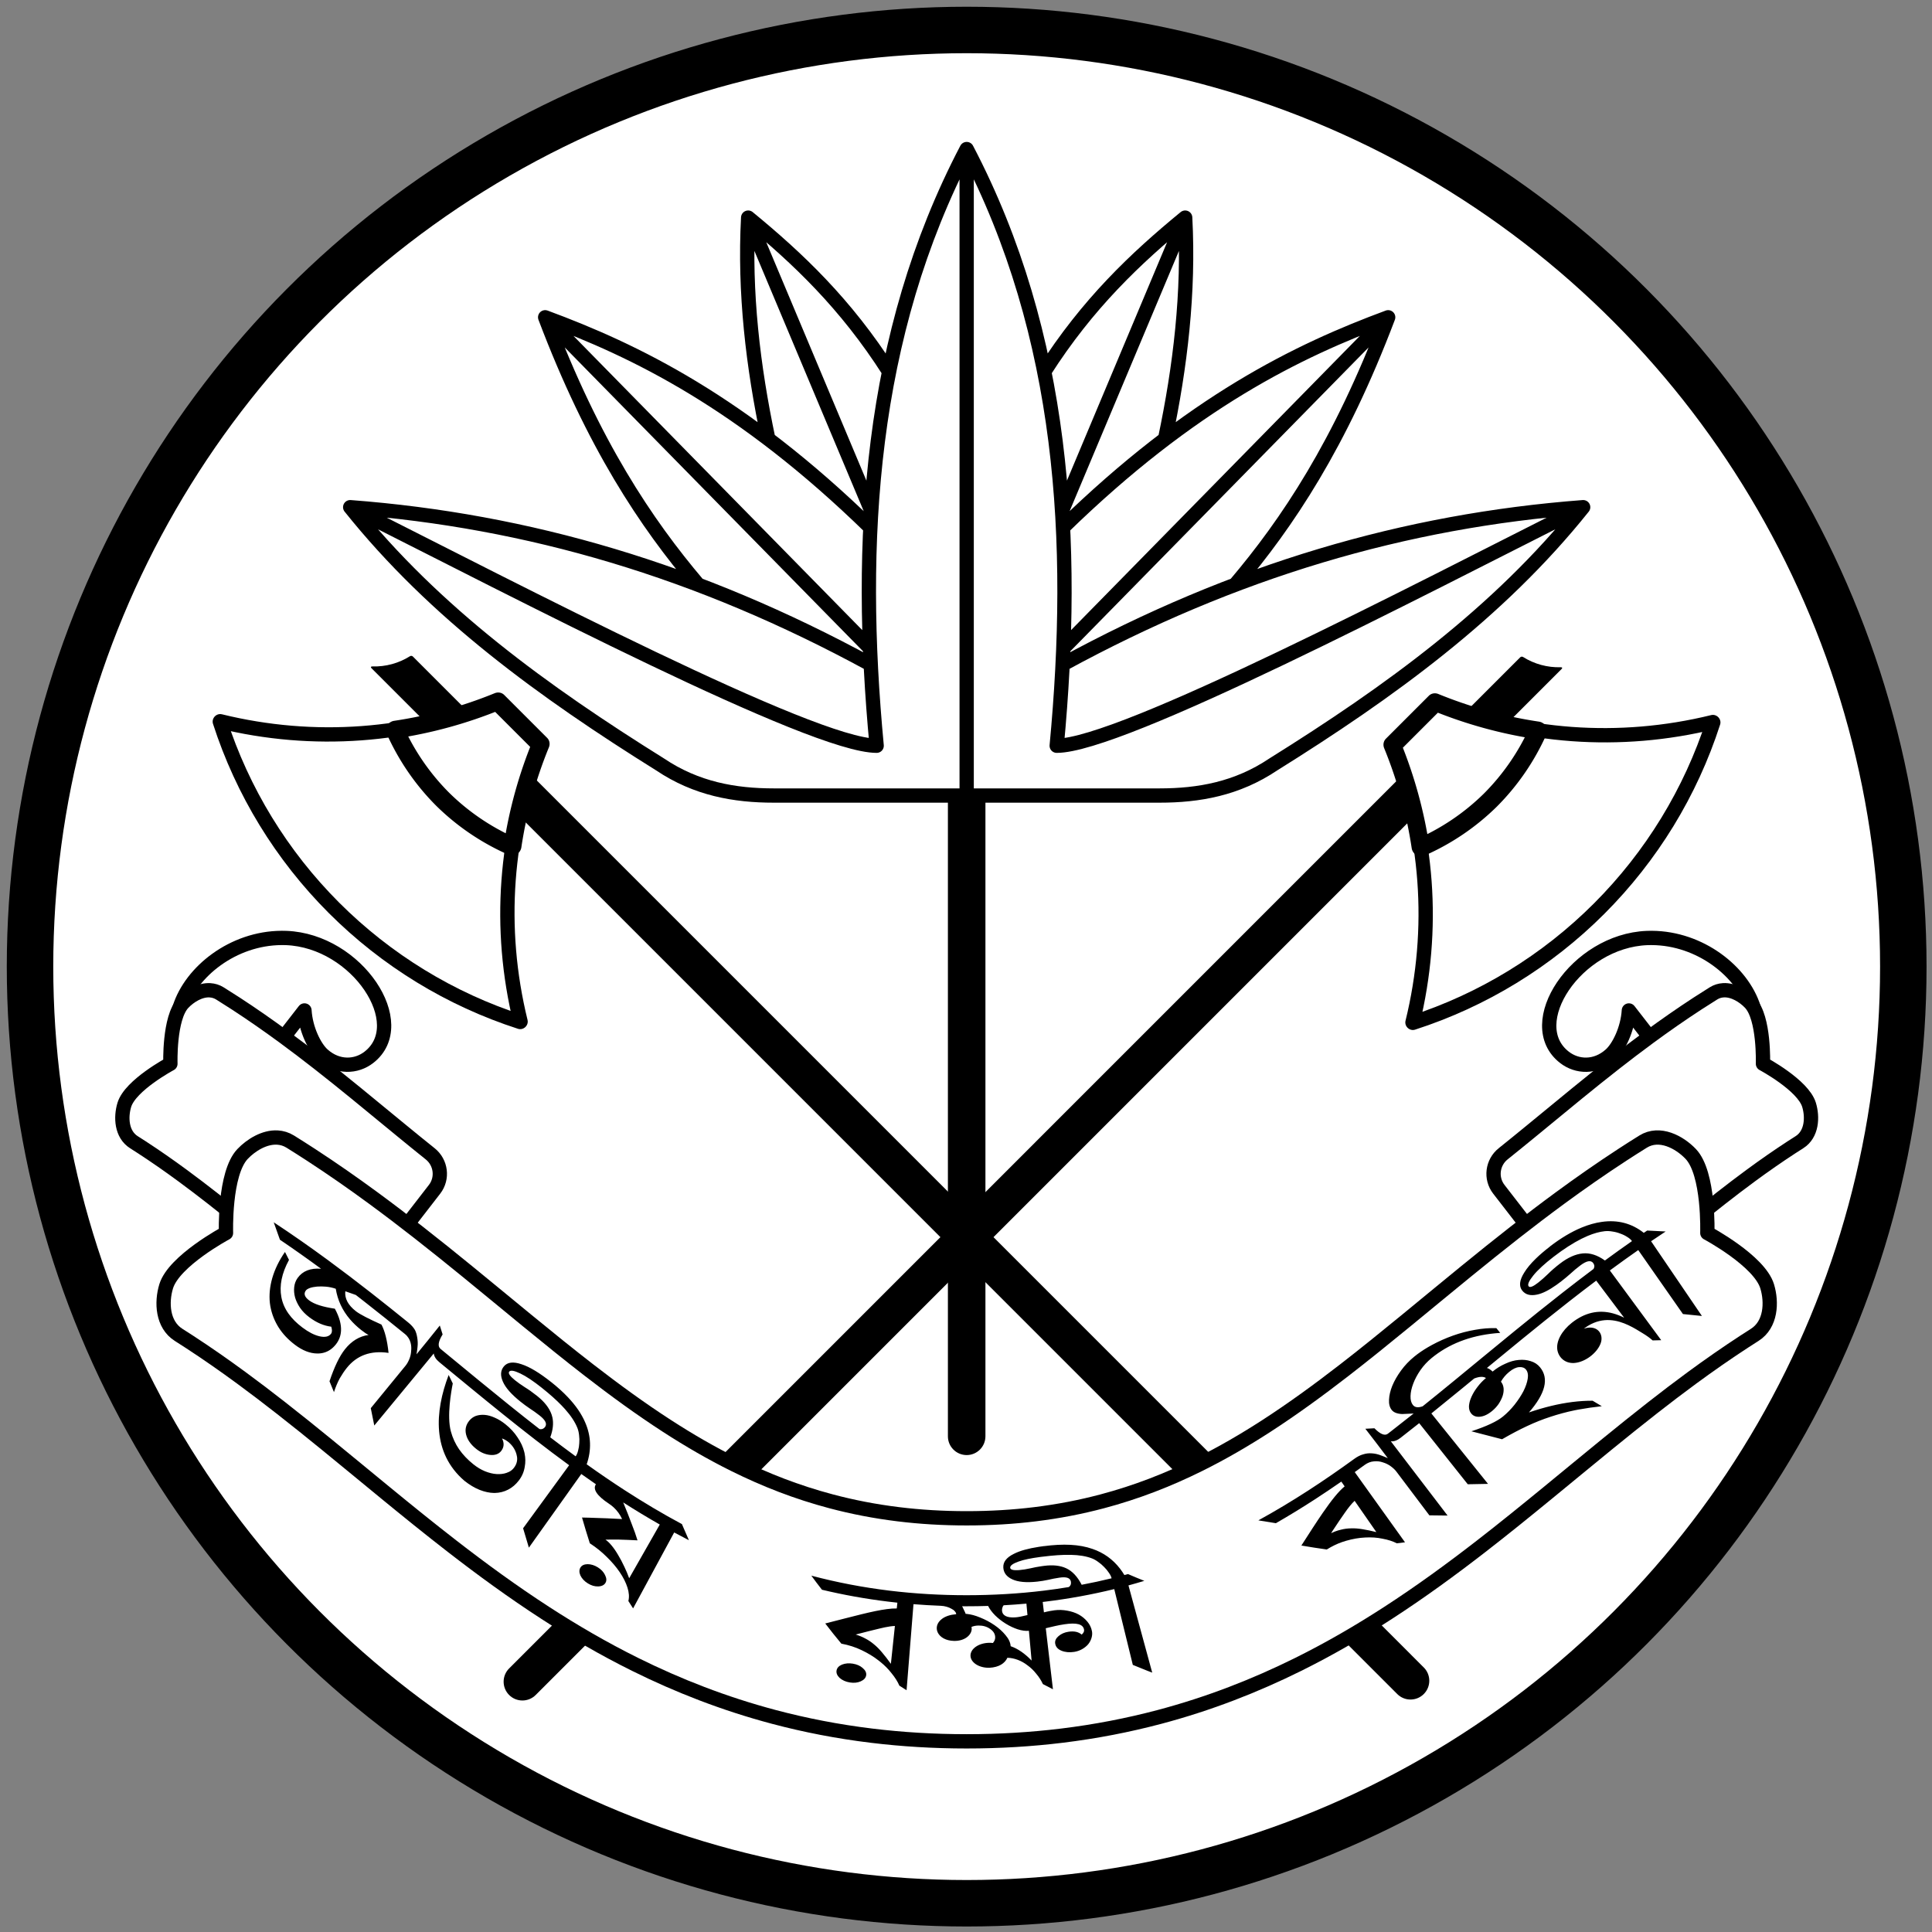 <?xml version="1.0" encoding="UTF-8" standalone="no"?> <svg xmlns="http://www.w3.org/2000/svg" xmlns:svg="http://www.w3.org/2000/svg" xmlns:rdf="http://www.w3.org/1999/02/22-rdf-syntax-ns#" xmlns:cc="http://creativecommons.org/ns#" xmlns:dc="http://purl.org/dc/elements/1.1/" width="300" height="300" viewBox="0 0 79.375 79.375" version="1.1" id="svg1" xml:space="preserve"><rect x="0" y="0" width="79.375" height="79.375" fill="#808080" stroke="none"/><title id="title88">Jatiya Rakkhi Bahini (National Defense Force) - জাতীয় রক্ষীবাহিনী</title><defs id="defs1"></defs><g id="layer1" transform="translate(-49.522,-101.154)"><g id="g88" transform="matrix(0.555,0,0,0.555,4.251,61.739)"><circle style="font-variation-settings:normal;fill:#ffffff;fill-opacity:1;fill-rule:evenodd;stroke:#000000;stroke-width:3.44;stroke-linecap:butt;stroke-linejoin:miter;stroke-miterlimit:4;stroke-dasharray:none;stroke-dashoffset:0;stroke-opacity:1;stop-color:#000000" id="path17" cx="153.128" cy="142.573" r="69.336"></circle><g id="g87" transform="translate(0,-0.529)"><g id="g35" transform="translate(-0.308,-2.274)"><path id="path13" style="font-variation-settings:normal;fill:none;fill-opacity:1;stroke:#000000;stroke-width:1.058;stroke-linecap:butt;stroke-linejoin:round;stroke-miterlimit:4;stroke-dasharray:none;stroke-dashoffset:0;stroke-opacity:1;stop-color:#000000" d="m 153.436,84.855 v 47.856 m 16.175,-42.78 -9.115,21.697 m 24.142,-14.32 -24.009,24.457 m 7.487,-15.42 c 1.142,-5.412 1.788,-10.87 1.495,-16.415 -3.655,3.001 -7.228,6.374 -10.432,11.403 m 14.149,15.747 c 3.84,-4.528 7.749,-10.367 11.311,-19.772 -6.64,2.457 -14.553,6.273 -24.093,15.578 m 0.022,10.105 c 12.703,-6.923 25.325,-10.624 38.504,-11.625 l -4.712,2.387 M 153.436,84.855 c -7.23,13.818 -8.087,29.109 -6.663,44.17 -4.736,0 -26.478,-11.362 -38.971,-17.659 6.266,7.842 14.395,13.71 22.936,19.041 2.693,1.812 5.534,2.304 8.423,2.304 h 14.276 14.276 c 2.889,0 5.729,-0.492 8.423,-2.304 8.542,-5.331 16.67,-11.198 22.936,-19.041 -12.493,6.297 -34.235,17.659 -38.971,17.659 1.423,-15.061 0.567,-30.353 -6.663,-44.17 z m -16.175,5.076 9.115,21.697 M 122.234,97.308 146.243,121.765 m -7.487,-15.42 c -1.142,-5.412 -1.788,-10.87 -1.495,-16.415 3.655,3.001 7.228,6.374 10.432,11.403 m -14.149,15.747 c -3.84,-4.528 -7.749,-10.367 -11.311,-19.772 6.64,2.457 14.553,6.273 24.093,15.578 m -0.022,10.105 c -12.703,-6.923 -25.325,-10.624 -38.504,-11.625 l 4.712,2.387"></path><path id="path14" style="color:#000000;fill:#000000;fill-opacity:1;stroke-linecap:round;-inkscape-stroke:none" d="m 152.047,132.711 v 47.434 c 2.8e-4,0.767 0.622,1.388 1.389,1.389 0.767,-2.9e-4 1.388,-0.622 1.389,-1.389 v -47.434 z"></path></g><g id="g34" transform="translate(-0.308,-2.353)"><g id="g30" transform="rotate(45,484.361,251.88)" style="display:inline"><path id="path27" style="color:#000000;fill:#000000;stroke:none;stroke-width:1;stroke-linecap:round;stroke-linejoin:round;stroke-dasharray:none;stroke-opacity:1" d="m 190.533,363.858 c -0.674,0.717 -1.548,1.217 -2.509,1.436 -0.073,0.017 -0.132,0.089 -0.132,0.163 l 0.002,105.855 c 1e-5,0.767 0.622,1.388 1.389,1.389 0.768,5.8e-4 1.391,-0.621 1.391,-1.389 l -0.004,-107.401 c 0,-0.112 -0.059,-0.134 -0.136,-0.052 z"></path><g id="g29" transform="matrix(1.057,3.459968e-5,-3.271268e-5,0.999,310.135,78.648)" style="fill:#ffffff;fill-opacity:1"><path id="path28" style="font-variation-settings:normal;opacity:1;fill:#ffffff;fill-opacity:1;fill-rule:evenodd;stroke:#000000;stroke-width:1.03;stroke-linecap:butt;stroke-linejoin:round;stroke-miterlimit:4;stroke-dasharray:none;stroke-dashoffset:0;stroke-opacity:1;stop-color:#000000;stop-opacity:1" d="m -102.875,280.377 c -3.513,6.139 -8.7,10.831 -14.743,13.513 v 4.498 c 6.043,2.682 11.23,7.375 14.743,13.513 2.356,-4.862 3.588,-10.271 3.588,-15.762 0,-5.491 -1.233,-10.9 -3.588,-15.762 z"></path><path id="path29" style="font-variation-settings:normal;opacity:1;fill:#ffffff;fill-opacity:1;fill-rule:evenodd;stroke:#000000;stroke-width:1.287;stroke-linecap:butt;stroke-linejoin:round;stroke-miterlimit:4;stroke-dasharray:none;stroke-dashoffset:0;stroke-opacity:1;stop-color:#000000;stop-opacity:1" d="m -111.127,289.994 c -2.009,1.576 -4.189,2.887 -6.492,3.91 v 4.5 c 2.289,1.016 4.457,2.318 6.455,3.881 a 18.152,18.152 0 0 0 1.115,-6.131 18.152,18.152 0 0 0 -1.078,-6.16 z"></path></g></g><g id="g33" transform="matrix(-0.707,0.707,0.707,0.707,-13.101,-268.721)" style="display:inline"><path id="path30" style="color:#000000;fill:#000000;stroke:none;stroke-width:1;stroke-linecap:round;stroke-linejoin:round;stroke-dasharray:none;stroke-opacity:1" d="m 190.533,363.858 c -0.674,0.717 -1.548,1.217 -2.509,1.436 -0.073,0.017 -0.132,0.089 -0.132,0.163 l 0.002,105.855 c 1e-5,0.767 0.622,1.388 1.389,1.389 0.768,5.8e-4 1.391,-0.621 1.391,-1.389 l -0.004,-107.401 c 0,-0.112 -0.059,-0.134 -0.136,-0.052 z"></path><g id="g32" transform="matrix(1.057,3.459968e-5,-3.271268e-5,0.999,310.135,78.648)" style="fill:#ffffff;fill-opacity:1"><path id="path31" style="font-variation-settings:normal;opacity:1;fill:#ffffff;fill-opacity:1;fill-rule:evenodd;stroke:#000000;stroke-width:1.03;stroke-linecap:butt;stroke-linejoin:round;stroke-miterlimit:4;stroke-dasharray:none;stroke-dashoffset:0;stroke-opacity:1;stop-color:#000000;stop-opacity:1" d="m -102.875,280.377 c -3.513,6.139 -8.7,10.831 -14.743,13.513 v 4.498 c 6.043,2.682 11.23,7.375 14.743,13.513 2.356,-4.862 3.588,-10.271 3.588,-15.762 0,-5.491 -1.233,-10.9 -3.588,-15.762 z"></path><path id="path32" style="font-variation-settings:normal;opacity:1;fill:#ffffff;fill-opacity:1;fill-rule:evenodd;stroke:#000000;stroke-width:1.287;stroke-linecap:butt;stroke-linejoin:round;stroke-miterlimit:4;stroke-dasharray:none;stroke-dashoffset:0;stroke-opacity:1;stop-color:#000000;stop-opacity:1" d="m -111.127,289.994 c -2.009,1.576 -4.189,2.887 -6.492,3.91 v 4.5 c 2.289,1.016 4.457,2.318 6.455,3.881 a 18.152,18.152 0 0 0 1.115,-6.131 18.152,18.152 0 0 0 -1.078,-6.16 z"></path></g></g></g><g id="g86" transform="translate(-2.6335655e-5)"><path id="path10" style="font-variation-settings:normal;fill:#ffffff;fill-opacity:1;stroke:#000000;stroke-width:1.058;stroke-linecap:butt;stroke-linejoin:round;stroke-miterlimit:4;stroke-dasharray:none;stroke-dashoffset:0;stroke-opacity:1;stop-color:#000000" d="m 102.411,140.978 c -3.588,0.02 -6.696,2.491 -7.541,5.161 l 6.364,4.196 1.352,-2.03 1.522,-1.959 c 0.085,1.387 0.75,2.739 1.363,3.285 1.107,0.985 2.475,0.905 3.402,0.188 3.194,-2.472 -0.858,-8.632 -6.114,-8.836 -0.117,-0.005 -0.233,-0.006 -0.348,-0.006 z m 101.434,0 c -0.116,-6.5e-4 -0.232,0.001 -0.348,0.006 -5.256,0.204 -9.308,6.363 -6.114,8.836 0.927,0.717 2.295,0.797 3.402,-0.188 0.613,-0.546 1.278,-1.897 1.363,-3.285 l 1.522,1.959 1.352,2.03 6.364,-4.196 c -0.844,-2.671 -3.953,-5.141 -7.541,-5.161 z"></path><path id="path9" style="color:#000000;fill:#ffffff;fill-opacity:1;stroke:#000000;stroke-width:1.058;stroke-linejoin:round;stroke-dasharray:none;stroke-opacity:1" d="m 97.116,144.853 c -0.744,-0.043 -1.502,0.428 -1.986,0.935 -1.06,1.11 -0.946,4.506 -0.946,4.506 0,0 -2.967,1.583 -3.411,3.04 -0.277,0.911 -0.222,2.178 0.712,2.768 0.2,0.126 0.399,0.254 0.597,0.383 1.009,0.657 1.999,1.348 2.982,2.07 0.752,0.552 1.5,1.123 2.246,1.706 0.866,0.677 1.73,1.372 2.599,2.08 1.117,0.91 2.242,1.842 3.387,2.781 1.235,1.012 2.494,2.033 3.798,3.043 l 6.644,-8.58 c 0.63,-0.813 0.48,-1.983 -0.323,-2.625 -0.679,-0.543 -1.364,-1.1 -2.058,-1.67 -1.11,-0.91 -2.245,-1.85 -3.414,-2.803 -0.91,-0.742 -1.841,-1.491 -2.802,-2.242 -0.828,-0.647 -1.678,-1.295 -2.552,-1.937 -1.143,-0.839 -2.33,-1.669 -3.569,-2.476 -0.386,-0.251 -0.777,-0.5 -1.173,-0.746 -0.235,-0.146 -0.481,-0.217 -0.729,-0.231 z m 112.024,0 c -0.248,0.014 -0.495,0.085 -0.729,0.231 -0.396,0.246 -0.787,0.495 -1.173,0.746 -1.239,0.807 -2.426,1.637 -3.569,2.476 -0.875,0.642 -1.724,1.29 -2.552,1.937 -0.961,0.751 -1.892,1.5 -2.802,2.242 -1.17,0.954 -2.304,1.894 -3.414,2.803 -0.694,0.569 -1.379,1.127 -2.058,1.67 -0.803,0.642 -0.952,1.812 -0.322,2.625 l 6.643,8.58 c 1.304,-1.009 2.563,-2.03 3.798,-3.043 1.146,-0.939 2.271,-1.871 3.387,-2.781 0.869,-0.708 1.733,-1.403 2.599,-2.08 0.746,-0.583 1.494,-1.154 2.246,-1.706 0.983,-0.722 1.974,-1.413 2.982,-2.07 0.198,-0.129 0.398,-0.257 0.597,-0.383 0.934,-0.59 0.989,-1.857 0.712,-2.768 -0.444,-1.457 -3.411,-3.04 -3.411,-3.04 0,0 0.114,-3.396 -0.946,-4.506 -0.484,-0.507 -1.242,-0.977 -1.986,-0.935 z"></path><g id="g85" transform="translate(4.4023956e-5)"><path id="path6" style="color:#000000;fill:#ffffff;fill-opacity:1;stroke:#000000;stroke-width:1.058;stroke-linejoin:round;stroke-dasharray:none;stroke-opacity:1" d="m 102.108,155.755 c -0.967,-0.055 -1.951,0.555 -2.58,1.214 -1.376,1.442 -1.229,5.852 -1.229,5.852 0,0 -3.853,2.056 -4.429,3.948 -0.36,1.183 -0.289,2.827 0.923,3.594 0.26,0.164 0.518,0.33 0.776,0.498 1.31,0.853 2.596,1.75 3.873,2.688 0.977,0.717 1.947,1.457 2.916,2.215 1.124,0.879 2.247,1.781 3.375,2.701 1.45,1.182 2.91,2.392 4.398,3.611 1.603,1.314 3.239,2.64 4.932,3.951 2.181,1.689 4.458,3.354 6.885,4.926 2.098,1.359 4.308,2.648 6.66,3.813 3.154,1.563 6.564,2.9 10.254,3.879 2.299,0.61 4.706,1.08 7.219,1.386 2.262,0.276 4.611,0.42 7.047,0.42 2.436,0 4.784,-0.144 7.047,-0.42 2.513,-0.307 4.92,-0.777 7.219,-1.386 3.69,-0.978 7.1,-2.316 10.254,-3.879 2.352,-1.165 4.562,-2.454 6.66,-3.813 2.427,-1.572 4.704,-3.237 6.885,-4.926 1.693,-1.311 3.328,-2.637 4.931,-3.951 1.488,-1.22 2.949,-2.429 4.399,-3.611 1.128,-0.92 2.251,-1.822 3.375,-2.701 0.969,-0.757 1.939,-1.498 2.916,-2.215 1.277,-0.937 2.564,-1.835 3.873,-2.688 0.258,-0.168 0.516,-0.334 0.775,-0.498 1.212,-0.766 1.284,-2.41 0.924,-3.594 -0.576,-1.892 -4.43,-3.948 -4.43,-3.948 0,0 0.147,-4.41 -1.229,-5.852 -0.838,-0.878 -2.308,-1.671 -3.526,-0.914 -0.514,0.32 -1.022,0.643 -1.522,0.969 -1.609,1.048 -3.15,2.125 -4.634,3.215 -1.136,0.834 -2.239,1.675 -3.315,2.516 -1.247,0.975 -2.457,1.948 -3.639,2.912 -1.519,1.238 -2.992,2.459 -4.433,3.641 -1.553,1.273 -3.071,2.502 -4.572,3.664 -1.934,1.497 -3.838,2.881 -5.752,4.121 -1.655,1.072 -3.316,2.035 -5.015,2.877 -2.279,1.129 -4.625,2.043 -7.157,2.715 -1.577,0.418 -3.228,0.742 -4.988,0.957 -1.585,0.194 -3.258,0.299 -5.045,0.299 -1.786,0 -3.46,-0.105 -5.045,-0.299 -1.76,-0.215 -3.411,-0.539 -4.988,-0.957 -2.531,-0.671 -4.877,-1.585 -7.156,-2.715 -1.699,-0.842 -3.361,-1.806 -5.016,-2.877 -1.914,-1.24 -3.818,-2.624 -5.752,-4.121 -1.501,-1.162 -3.019,-2.391 -4.572,-3.664 -1.441,-1.182 -2.915,-2.402 -4.434,-3.641 -1.182,-0.964 -2.391,-1.937 -3.639,-2.912 -1.075,-0.84 -2.179,-1.682 -3.315,-2.516 -1.485,-1.09 -3.025,-2.167 -4.635,-3.215 -0.501,-0.326 -1.008,-0.649 -1.522,-0.969 -0.305,-0.189 -0.625,-0.282 -0.947,-0.3 z"></path><path id="path64" style="font-variation-settings:normal;display:inline;opacity:1;fill:#000000;fill-opacity:1;stroke:none;stroke-width:1.032;stroke-linecap:butt;stroke-linejoin:miter;stroke-miterlimit:4;stroke-dasharray:none;stroke-dashoffset:0;stroke-opacity:1;stop-color:#000000;stop-opacity:1" d="m 122.361,173.849 c -0.847,-0.671 -1.571,-1.112 -2.182,-1.311 -0.613,-0.211 -1.052,-0.159 -1.315,0.164 -0.245,0.3 -0.268,0.675 -0.067,1.125 0.192,0.443 0.627,0.939 1.302,1.479 0.23,0.184 0.459,0.353 0.687,0.506 0.232,0.148 0.475,0.322 0.73,0.521 0.409,0.321 0.552,0.589 0.425,0.808 v 0 c -0.009,0.015 -0.019,0.03 -0.03,0.045 -0.013,0.017 -0.026,0.032 -0.04,0.046 -0.099,0.1 -0.22,0.135 -0.364,0.103 -1.515,-1.177 -3.015,-2.393 -4.519,-3.625 v 0 l 3.5e-4,2.9e-4 v 0 c -0.934,-0.766 -1.868,-1.537 -2.808,-2.31 -0.224,-0.184 -0.173,-0.541 0.154,-1.071 -0.069,-0.219 -0.138,-0.438 -0.208,-0.658 -0.568,0.715 -1.146,1.424 -1.724,2.13 0.032,-0.187 0.059,-0.367 0.074,-0.534 0.032,-0.252 0.015,-0.488 -0.022,-0.712 -0.033,-0.198 -0.077,-0.375 -0.166,-0.552 -0.112,-0.193 -0.281,-0.381 -0.508,-0.565 -0.911,-0.738 -1.83,-1.473 -2.76,-2.2 v 0 c -1.044,-0.816 -2.101,-1.621 -3.176,-2.411 -1.309,-0.961 -2.645,-1.898 -4.012,-2.798 0.157,0.43 0.31,0.86 0.459,1.29 1.03,0.697 2.044,1.415 3.043,2.148 -0.789,-0.062 -1.365,0.17 -1.733,0.682 -0.138,0.192 -0.222,0.415 -0.252,0.668 -0.03,0.253 -0.008,0.511 0.064,0.777 0.035,0.121 0.081,0.241 0.137,0.36 0.064,0.137 0.141,0.272 0.232,0.406 0.178,0.257 0.406,0.489 0.683,0.697 0.53,0.399 1.07,0.632 1.627,0.7 0.074,0.239 0.067,0.415 -0.021,0.528 -0.167,0.215 -0.453,0.274 -0.856,0.181 -0.391,-0.093 -0.811,-0.311 -1.264,-0.652 -0.425,-0.32 -0.764,-0.658 -1.02,-1.017 -0.275,-0.386 -0.453,-0.797 -0.534,-1.235 -0.157,-0.843 0.028,-1.761 0.566,-2.749 -0.099,-0.196 -0.198,-0.392 -0.298,-0.588 -0.44,0.637 -0.751,1.281 -0.939,1.927 -0.184,0.641 -0.243,1.256 -0.18,1.846 0.071,0.596 0.261,1.156 0.568,1.683 0.025,0.042 0.05,0.084 0.076,0.125 0.301,0.477 0.703,0.905 1.21,1.289 0.559,0.424 1.109,0.641 1.654,0.647 0.174,0.002 0.339,-0.018 0.495,-0.062 0.342,-0.095 0.638,-0.301 0.888,-0.619 0.23,-0.293 0.356,-0.626 0.376,-0.998 v 0 c 0.026,-0.48 -0.124,-1.028 -0.456,-1.638 -0.89,-0.131 -1.521,-0.331 -1.901,-0.613 -0.338,-0.251 -0.422,-0.494 -0.248,-0.731 0.051,-0.07 0.148,-0.132 0.291,-0.186 0.156,-0.054 0.337,-0.09 0.543,-0.107 0.206,-0.017 0.424,-0.015 0.656,0.006 0.244,0.021 0.487,0.073 0.726,0.155 0.136,0.847 0.486,1.598 1.054,2.263 0.236,0.276 0.509,0.537 0.82,0.783 0.227,0.18 0.411,0.304 0.555,0.373 -0.685,0.096 -1.268,0.453 -1.753,1.066 -0.405,0.512 -0.782,1.301 -1.139,2.365 0.11,0.267 0.22,0.534 0.33,0.802 0.123,-0.38 0.266,-0.72 0.429,-1.021 0.171,-0.295 0.344,-0.552 0.519,-0.77 0.744,-0.93 1.771,-1.307 3.093,-1.113 -0.098,-0.929 -0.275,-1.628 -0.526,-2.096 -0.941,-0.423 -1.565,-0.743 -1.871,-0.973 -0.009,-0.007 -0.018,-0.014 -0.027,-0.021 -0.573,-0.448 -0.832,-0.936 -0.778,-1.472 0.138,0.043 0.267,0.088 0.389,0.136 0.126,0.043 0.256,0.088 0.389,0.137 0.204,0.158 0.407,0.315 0.609,0.474 1.02,0.797 2.028,1.605 3.029,2.418 0.46,0.373 0.492,0.907 0.461,1.223 -0.009,0.224 -0.055,0.436 -0.139,0.637 -0.084,0.2 -0.176,0.361 -0.276,0.483 l -2.576,3.146 c 0.087,0.428 0.173,0.857 0.26,1.285 1.468,-1.778 2.935,-3.557 4.403,-5.335 0.028,0.227 0.166,0.443 0.414,0.647 0.794,0.653 1.585,1.306 2.377,1.955 l -2.4e-4,-2e-4 v 0 0 c 1.565,1.283 3.129,2.55 4.714,3.777 v 0 c 0.832,0.644 1.67,1.277 2.516,1.895 l -3.408,4.666 c 0.138,0.478 0.28,0.956 0.428,1.435 l 3.881,-5.451 c 0.359,0.256 0.72,0.509 1.082,0.758 -0.246,0.358 0.064,0.848 0.959,1.437 0.131,0.086 0.252,0.18 0.363,0.283 0.257,0.239 0.462,0.523 0.616,0.857 -0.416,-0.022 -0.79,-0.041 -1.135,-0.056 -0.22,-0.009 -0.425,-0.017 -0.616,-0.021 -0.489,-0.019 -0.886,-0.032 -1.216,-0.036 0.182,0.635 0.374,1.27 0.578,1.907 0.013,0.009 0.026,0.017 0.04,0.026 v 0 c 0.449,0.295 0.853,0.622 1.216,0.985 0.377,0.367 0.697,0.742 0.959,1.129 0.262,0.386 0.452,0.764 0.57,1.135 0.118,0.371 0.143,0.703 0.068,0.998 0.115,0.182 0.232,0.365 0.35,0.546 l 3.041,-5.62 c 0.362,0.195 0.725,0.386 1.091,0.572 -0.179,-0.397 -0.352,-0.795 -0.519,-1.193 -1.435,-0.767 -2.841,-1.606 -4.221,-2.499 -0.953,-0.617 -1.895,-1.261 -2.827,-1.926 0.367,-1.067 0.326,-2.101 -0.114,-3.107 -0.27,-0.628 -0.694,-1.244 -1.274,-1.857 v 0 c -0.357,-0.378 -0.774,-0.755 -1.251,-1.133 z m 36.483,12.15 c -0.13,0.017 -0.255,0.035 -0.377,0.054 v 0 c -0.787,0.123 -1.402,0.289 -1.856,0.524 -0.532,0.263 -0.794,0.595 -0.77,1.011 0.022,0.386 0.242,0.68 0.669,0.873 0.416,0.193 1.039,0.256 1.851,0.165 0.141,-0.016 0.278,-0.035 0.413,-0.057 0.131,-0.021 0.259,-0.046 0.384,-0.073 0.253,-0.062 0.531,-0.115 0.834,-0.161 0.52,-0.079 0.805,0.014 0.853,0.298 0.029,0.169 -0.022,0.302 -0.155,0.397 -0.607,0.101 -1.217,0.188 -1.829,0.263 -1.895,0.232 -3.812,0.34 -5.735,0.341 -1.923,-4.2e-4 -3.84,-0.109 -5.735,-0.341 v 0 c -1.944,-0.238 -3.871,-0.605 -5.758,-1.106 l -0.004,-0.001 0.004,0.005 c 0.253,0.348 0.514,0.694 0.783,1.037 1.605,0.385 3.235,0.676 4.877,0.877 0.235,0.029 0.47,0.056 0.706,0.081 l -0.045,0.428 c -0.208,-0.005 -0.45,0.011 -0.728,0.048 -1.069,0.14 -2.443,0.526 -4.566,1.063 0.383,0.503 0.781,1.001 1.192,1.494 0.55,0.103 1.051,0.264 1.509,0.486 0.469,0.224 0.884,0.476 1.245,0.76 0.048,0.037 0.096,0.074 0.142,0.112 0.311,0.253 0.578,0.521 0.801,0.808 0.268,0.324 0.468,0.638 0.599,0.945 0.176,0.113 0.354,0.226 0.532,0.337 l 0.511,-6.37 c 0.671,0.054 1.343,0.093 2.017,0.119 0.15,0.006 0.294,0.029 0.433,0.069 0.139,0.04 0.258,0.089 0.357,0.149 0.109,0.053 0.193,0.115 0.252,0.188 0.069,0.073 0.103,0.145 0.102,0.217 -0.435,0.036 -0.782,0.148 -1.044,0.34 -0.797,0.587 -0.331,1.613 0.882,1.637 0.396,0.008 0.715,-0.099 0.938,-0.259 0.295,-0.212 0.422,-0.515 0.356,-0.776 0.153,-0.065 0.324,-0.1 0.519,-0.103 0.329,-0.005 0.614,0.076 0.857,0.247 0.243,0.164 0.371,0.367 0.38,0.611 0.006,0.157 -0.05,0.302 -0.17,0.435 -0.101,-0.012 -0.204,-0.017 -0.307,-0.014 -0.749,0.023 -1.354,0.438 -1.351,0.948 0.003,0.51 0.633,0.922 1.408,0.899 0.701,-0.038 1.131,-0.324 1.324,-0.74 0.26,0.007 0.516,0.059 0.773,0.156 0.257,0.097 0.496,0.233 0.72,0.408 0.234,0.167 0.446,0.371 0.636,0.612 0.2,0.233 0.367,0.49 0.498,0.772 0.246,0.13 0.494,0.258 0.744,0.384 l -0.531,-4.519 c 0.074,-0.017 0.139,-0.033 0.213,-0.05 0.168,-0.04 0.331,-0.078 0.488,-0.114 0.223,-0.051 0.452,-0.094 0.688,-0.129 0.889,-0.132 1.371,-0.017 1.445,0.396 0.023,0.127 -0.035,0.25 -0.175,0.369 -0.24,-0.206 -0.564,-0.274 -0.979,-0.211 -0.29,0.044 -0.535,0.151 -0.735,0.323 -0.19,0.163 -0.275,0.341 -0.25,0.533 0.032,0.249 0.185,0.432 0.462,0.546 0.277,0.114 0.594,0.144 0.948,0.089 0.214,-0.034 0.412,-0.103 0.592,-0.206 0.18,-0.103 0.329,-0.225 0.446,-0.363 0.116,-0.145 0.193,-0.299 0.242,-0.46 0.051,-0.171 0.066,-0.337 0.035,-0.499 -0.051,-0.268 -0.167,-0.505 -0.342,-0.713 -0.179,-0.214 -0.392,-0.391 -0.645,-0.528 -0.253,-0.138 -0.539,-0.227 -0.853,-0.284 -0.31,-0.056 -0.62,-0.07 -0.941,-0.026 -0.09,0.012 -0.205,0.032 -0.345,0.056 -0.071,0.013 -0.145,0.028 -0.224,0.046 -0.066,0.015 -0.135,0.032 -0.207,0.05 l -0.09,-0.769 c 0.069,-0.008 0.138,-0.016 0.207,-0.025 1.714,-0.209 3.415,-0.518 5.089,-0.928 l 1.374,5.611 c 0.349,0.147 0.702,0.289 1.059,0.428 0.126,0.049 0.252,0.097 0.378,0.145 l -1.759,-6.456 c 0.393,-0.107 0.784,-0.22 1.173,-0.338 -0.407,-0.161 -0.809,-0.329 -1.206,-0.502 -0.089,0.025 -0.178,0.049 -0.268,0.073 -0.101,-0.166 -0.208,-0.323 -0.32,-0.47 -0.542,-0.703 -1.223,-1.184 -2.038,-1.464 -0.992,-0.347 -2.167,-0.395 -3.6,-0.206 z m 37.464,-22.177 c -0.404,0.31 -0.752,0.608 -1.045,0.893 -0.376,0.366 -0.661,0.709 -0.857,1.03 -0.362,0.571 -0.409,1.019 -0.149,1.343 0.242,0.302 0.609,0.398 1.102,0.29 0.401,-0.084 0.875,-0.323 1.428,-0.715 v 0 c 0.116,-0.082 0.235,-0.171 0.358,-0.266 0.242,-0.188 0.469,-0.377 0.683,-0.568 0.209,-0.197 0.45,-0.397 0.72,-0.602 0.466,-0.353 0.787,-0.412 0.959,-0.182 0.103,0.138 0.112,0.283 0.028,0.435 -0.774,0.58 -1.54,1.167 -2.298,1.76 -1.199,0.937 -2.379,1.887 -3.548,2.84 v 0 c -1.487,1.212 -2.955,2.429 -4.42,3.63 v 1e-5 c -0.795,0.652 -1.589,1.299 -2.385,1.938 -0.335,0.122 -0.576,0.089 -0.724,-0.096 -0.125,-0.157 -0.183,-0.376 -0.175,-0.658 0.008,-0.282 0.074,-0.588 0.199,-0.919 0.124,-0.331 0.3,-0.662 0.528,-0.995 0.236,-0.34 0.515,-0.642 0.84,-0.908 0.075,-0.061 0.15,-0.121 0.227,-0.179 v 0 c 1.3,-0.985 2.917,-1.552 4.846,-1.678 l -0.286,-0.35 c -0.499,-0.018 -1.024,0.023 -1.574,0.123 -0.555,0.094 -1.101,0.238 -1.639,0.429 -0.538,0.192 -1.055,0.422 -1.551,0.69 -0.103,0.056 -0.203,0.112 -0.301,0.169 -0.373,0.219 -0.71,0.45 -1.009,0.694 -0.378,0.308 -0.705,0.651 -0.982,1.031 -0.277,0.38 -0.493,0.755 -0.647,1.126 -0.147,0.364 -0.228,0.707 -0.243,1.029 -0.019,0.317 0.047,0.571 0.197,0.763 0.146,0.186 0.406,0.288 0.78,0.303 0.281,-0.012 0.563,-0.025 0.845,-0.038 -0.546,0.434 -1.093,0.864 -1.641,1.289 -0.089,0.069 -0.178,0.137 -0.267,0.206 -0.225,0.173 -0.557,0.039 -0.995,-0.403 -0.224,0.013 -0.448,0.025 -0.671,0.036 0.565,0.722 1.11,1.445 1.663,2.177 -0.172,-0.076 -0.34,-0.145 -0.496,-0.201 -0.235,-0.092 -0.465,-0.144 -0.689,-0.156 -0.216,-0.018 -0.43,0.007 -0.643,0.075 -0.209,0.056 -0.427,0.167 -0.655,0.333 -1.116,0.81 -2.245,1.591 -3.391,2.332 -1.216,0.787 -2.451,1.531 -3.709,2.221 0.429,0.075 0.862,0.145 1.297,0.21 0.966,-0.554 1.917,-1.137 2.856,-1.745 0.669,-0.433 1.331,-0.879 1.988,-1.335 l 0.246,0.354 c -0.445,0.366 -0.964,1.01 -1.609,1.946 -0.471,0.683 -0.973,1.465 -1.594,2.433 0.622,0.107 1.249,0.205 1.88,0.293 0.371,-0.231 0.746,-0.414 1.125,-0.547 0.1,-0.035 0.201,-0.067 0.302,-0.096 0.492,-0.142 0.962,-0.224 1.414,-0.244 0.46,-0.026 0.891,0.003 1.293,0.09 0.407,0.075 0.757,0.188 1.051,0.34 0.202,-0.024 0.404,-0.049 0.606,-0.075 l -3.721,-5.196 c 0.243,-0.174 0.486,-0.35 0.728,-0.527 0.221,-0.162 0.451,-0.251 0.692,-0.269 0.236,-0.024 0.46,0.002 0.67,0.078 0.214,0.064 0.408,0.16 0.582,0.289 0.174,0.129 0.309,0.256 0.404,0.382 l 2.449,3.247 c 0.448,0.008 0.897,0.013 1.347,0.016 -1.4,-1.832 -2.8,-3.665 -4.2,-5.497 0.172,0.02 0.351,-0.024 0.537,-0.132 v 0 c 0.058,-0.034 0.117,-0.074 0.177,-0.12 0.464,-0.36 0.926,-0.723 1.386,-1.09 l 3.595,4.523 c 0.5,-0.008 1,-0.018 1.499,-0.029 l -4.194,-5.214 c 0.755,-0.607 1.507,-1.22 2.259,-1.837 0.304,-0.249 0.607,-0.499 0.911,-0.749 0.385,-0.15 0.676,-0.161 0.873,-0.036 -0.231,0.191 -0.44,0.408 -0.625,0.654 -0.182,0.234 -0.331,0.476 -0.445,0.728 -0.028,0.061 -0.053,0.122 -0.075,0.182 v 0 0 c -0.064,0.176 -0.102,0.347 -0.114,0.516 -0.007,0.219 0.047,0.401 0.165,0.545 0.154,0.189 0.374,0.269 0.658,0.24 0.099,-0.01 0.199,-0.033 0.3,-0.07 v 0 c 0.19,-0.069 0.384,-0.185 0.583,-0.348 0.192,-0.158 0.356,-0.334 0.491,-0.529 0.13,-0.2 0.229,-0.398 0.296,-0.593 0.063,-0.2 0.086,-0.391 0.07,-0.573 -0.021,-0.188 -0.086,-0.348 -0.196,-0.481 0.151,-0.273 0.354,-0.514 0.61,-0.724 0.264,-0.217 0.508,-0.335 0.734,-0.353 0.226,-0.018 0.396,0.042 0.509,0.181 0.132,0.161 0.175,0.385 0.13,0.672 -0.045,0.287 -0.151,0.597 -0.318,0.93 -0.172,0.327 -0.392,0.662 -0.66,1.003 -0.264,0.329 -0.549,0.619 -0.853,0.869 -0.219,0.18 -0.521,0.361 -0.907,0.542 -0.391,0.184 -0.869,0.369 -1.433,0.553 0.756,0.198 1.514,0.394 2.272,0.589 0.022,-0.013 0.044,-0.025 0.066,-0.038 v 0 c 0.632,-0.364 1.223,-0.675 1.776,-0.933 0.58,-0.273 1.159,-0.504 1.737,-0.691 0.586,-0.194 1.184,-0.355 1.792,-0.481 0.096,-0.019 0.194,-0.037 0.293,-0.056 0.532,-0.097 1.106,-0.18 1.718,-0.247 -0.226,-0.136 -0.452,-0.271 -0.679,-0.406 -0.484,-0.002 -0.982,0.029 -1.496,0.093 -1.016,0.128 -2.086,0.386 -3.217,0.773 1.221,-1.404 1.496,-2.514 0.825,-3.336 -0.181,-0.222 -0.413,-0.376 -0.696,-0.46 -0.274,-0.091 -0.572,-0.12 -0.894,-0.088 -0.314,0.025 -0.64,0.117 -0.98,0.276 -0.336,0.146 -0.652,0.34 -0.947,0.583 -0.139,-0.136 -0.279,-0.225 -0.42,-0.267 0.851,-0.7 1.703,-1.402 2.561,-2.102 v 0 c 1.166,-0.951 2.342,-1.897 3.535,-2.83 v 0 c 0.66,-0.516 1.324,-1.027 1.995,-1.532 l 2.067,2.745 c -1.111,-0.561 -2.175,-0.588 -3.175,-0.077 v 0 c -0.234,0.12 -0.465,0.269 -0.692,0.448 -0.745,0.588 -1.179,1.367 -1.079,2.004 0.086,0.543 0.547,1.016 1.241,0.976 0.79,-0.046 1.682,-0.715 1.958,-1.431 0.015,-0.04 0.028,-0.08 0.039,-0.12 0.145,-0.554 -0.184,-1.084 -0.836,-1.07 v 0 c -0.134,0.003 -0.282,0.029 -0.442,0.083 0.111,-0.084 0.221,-0.159 0.331,-0.225 v 0 c 1.105,-0.663 2.146,-0.424 2.98,-0.031 0.418,0.197 0.756,0.415 1.052,0.595 0.298,0.18 0.541,0.357 0.731,0.528 0.213,-0.006 0.425,-0.011 0.637,-0.016 l -3.803,-5.162 c 0.051,-0.037 0.101,-0.074 0.152,-0.112 0.644,-0.473 1.294,-0.939 1.95,-1.397 l 3.309,4.736 c 0.47,0.043 0.939,0.09 1.404,0.142 l -3.763,-5.532 c 0.357,-0.243 0.717,-0.484 1.078,-0.722 -0.454,-0.027 -0.91,-0.051 -1.367,-0.07 -0.084,0.057 -0.167,0.114 -0.251,0.171 -0.892,-0.703 -1.927,-0.98 -3.104,-0.812 -0.483,0.067 -0.985,0.207 -1.505,0.423 v 0 c -0.749,0.311 -1.532,0.777 -2.34,1.397 z m -74.61,10.476 c 0.567,0.451 1.049,0.88 1.445,1.29 0.087,0.09 0.171,0.18 0.25,0.268 0.438,0.491 0.745,0.957 0.921,1.401 0.063,0.164 0.104,0.342 0.123,0.534 0.026,0.198 0.031,0.393 0.014,0.585 -0.009,0.198 -0.038,0.382 -0.087,0.551 -0.041,0.175 -0.101,0.316 -0.182,0.426 -0.63,-0.46 -1.256,-0.929 -1.879,-1.406 0.202,-0.55 0.254,-1.042 0.158,-1.477 v 0 c -0.016,-0.072 -0.036,-0.143 -0.06,-0.212 -0.17,-0.486 -0.53,-0.945 -1.083,-1.384 -0.316,-0.251 -0.617,-0.465 -0.905,-0.641 -0.283,-0.182 -0.528,-0.356 -0.733,-0.522 -0.372,-0.301 -0.51,-0.512 -0.415,-0.628 0.1,-0.123 0.372,-0.076 0.815,0.135 0.436,0.205 0.974,0.566 1.62,1.08 z m 37.026,12.487 6.4e-4,-8e-5 c 0.805,-0.102 1.505,-0.153 2.119,-0.139 0.612,0.014 1.129,0.098 1.557,0.262 0.157,0.061 0.311,0.149 0.462,0.261 0.16,0.111 0.306,0.234 0.437,0.373 0.14,0.137 0.257,0.278 0.352,0.425 0.104,0.144 0.173,0.282 0.205,0.415 -0.733,0.18 -1.472,0.339 -2.215,0.479 -0.313,-0.605 -0.692,-1.009 -1.138,-1.218 -0.447,-0.209 -0.988,-0.266 -1.638,-0.183 -0.076,0.01 -0.15,0.02 -0.223,0.031 -0.285,0.042 -0.547,0.092 -0.79,0.151 -0.305,0.068 -0.58,0.111 -0.824,0.131 -0.442,0.037 -0.669,-0.025 -0.679,-0.175 -0.011,-0.157 0.201,-0.307 0.626,-0.458 0.387,-0.14 0.911,-0.245 1.584,-0.335 v 0 c 0.054,-0.007 0.109,-0.014 0.165,-0.021 z m 37.845,-22.199 c 0.747,-0.575 1.442,-1.022 2.078,-1.341 0.154,-0.077 0.304,-0.146 0.45,-0.208 0.459,-0.193 0.882,-0.309 1.266,-0.35 0.186,-0.018 0.378,-0.01 0.575,0.026 0.206,0.03 0.399,0.081 0.582,0.154 0.191,0.067 0.361,0.15 0.508,0.248 0.156,0.092 0.272,0.194 0.35,0.306 -0.662,0.462 -1.317,0.932 -1.965,1.408 -0.013,0.009 -0.025,0.019 -0.038,0.028 -0.557,-0.401 -1.104,-0.576 -1.64,-0.525 -0.535,0.051 -1.103,0.304 -1.695,0.76 -0.338,0.26 -0.632,0.515 -0.881,0.765 l -0.002,0.002 v 0 c -0.253,0.244 -0.487,0.45 -0.703,0.621 -0.39,0.308 -0.631,0.405 -0.725,0.287 -0.098,-0.123 0.011,-0.385 0.332,-0.785 0.165,-0.208 0.384,-0.437 0.656,-0.686 0.241,-0.221 0.526,-0.458 0.853,-0.71 z m -68.869,18.178 c 0.891,0.57 1.795,1.118 2.71,1.638 l -1.752,3.075 -0.513,0.901 c -0.106,-0.293 -0.224,-0.574 -0.354,-0.843 -0.154,-0.331 -0.311,-0.629 -0.473,-0.894 -0.159,-0.272 -0.32,-0.505 -0.485,-0.7 -0.156,-0.189 -0.304,-0.329 -0.447,-0.419 0.269,-0.009 0.595,-0.011 0.987,-0.006 0.402,0.01 0.859,0.03 1.388,0.056 -0.105,-0.353 -0.25,-0.761 -0.434,-1.226 -0.171,-0.466 -0.381,-0.993 -0.626,-1.584 z m 25.094,7.688 h 6.8e-4 c 0.111,7.3e-4 0.222,0.001 0.333,0.001 0.529,-7e-5 1.058,-0.008 1.586,-0.025 0.117,0.233 0.291,0.468 0.524,0.702 0.232,0.227 0.492,0.431 0.78,0.608 0.288,0.178 0.582,0.317 0.88,0.417 0.309,0.1 0.588,0.137 0.837,0.114 l 0.2,2.204 c -0.504,-0.526 -1.017,-0.881 -1.551,-1.065 -0.017,-0.272 -0.145,-0.544 -0.379,-0.818 -0.224,-0.275 -0.501,-0.523 -0.829,-0.747 -0.328,-0.224 -0.68,-0.41 -1.059,-0.561 -0.35,-0.146 -0.678,-0.234 -0.989,-0.264 -0.026,-0.003 -0.052,-0.005 -0.078,-0.006 -0.01,-0.05 -0.041,-0.122 -0.091,-0.215 -0.04,-0.094 -0.095,-0.209 -0.164,-0.346 z m 3.072,-0.073 c 0.563,-0.031 1.125,-0.071 1.685,-0.122 l 0.077,0.847 c -0.434,0.109 -0.684,0.156 -0.911,0.171 -1.287,0.081 -0.969,-0.81 -0.851,-0.895 z m -41.086,-17.046 c -1.043,2.74 -1.221,5.774 1.162,7.826 0.38,0.302 0.76,0.53 1.139,0.681 0.368,0.143 0.718,0.218 1.048,0.225 v 0 0 c 0.021,4.6e-4 0.043,6.4e-4 0.064,5.4e-4 0.354,-0.007 0.683,-0.089 0.987,-0.245 0.305,-0.155 0.57,-0.382 0.801,-0.684 0.231,-0.302 0.375,-0.638 0.432,-1.001 0.063,-0.332 0.059,-0.668 -0.012,-1.006 v -10e-6 c -0.007,-0.031 -0.014,-0.063 -0.021,-0.094 -0.091,-0.37 -0.258,-0.732 -0.501,-1.087 -0.231,-0.355 -0.529,-0.679 -0.898,-0.973 -0.265,-0.212 -0.53,-0.374 -0.796,-0.487 -0.261,-0.118 -0.511,-0.187 -0.749,-0.204 -0.225,-0.017 -0.439,0.009 -0.641,0.076 -0.193,0.074 -0.355,0.192 -0.487,0.353 -0.249,0.306 -0.331,0.648 -0.235,1.029 0.097,0.386 0.345,0.737 0.735,1.05 0.17,0.137 0.344,0.248 0.523,0.322 0.182,0.076 0.354,0.117 0.513,0.133 0.172,0.018 0.33,0.006 0.469,-0.04 0.146,-0.048 0.262,-0.131 0.351,-0.243 0.222,-0.281 0.244,-0.593 0.068,-0.935 0.185,0.058 0.373,0.186 0.43,0.231 0.324,0.256 0.537,0.568 0.64,0.94 0.079,0.266 0.067,0.517 -0.037,0.752 v 0 0 c -0.039,0.088 -0.09,0.173 -0.155,0.257 -0.054,0.07 -0.117,0.132 -0.188,0.186 v 0 0 c -0.101,0.077 -0.22,0.138 -0.355,0.182 -0.218,0.076 -0.466,0.106 -0.745,0.088 -0.266,-0.017 -0.552,-0.087 -0.856,-0.209 -0.292,-0.121 -0.577,-0.292 -0.855,-0.515 -0.425,-0.34 -0.778,-0.711 -1.057,-1.112 -0.271,-0.395 -0.478,-0.836 -0.61,-1.328 -0.304,-1.135 0.029,-2.975 0.143,-3.542 -0.102,-0.209 -0.204,-0.419 -0.306,-0.628 z m 33.035,18.577 c -0.298,2.802 8.1e-4,-4e-4 -0.297,2.802 l -8.1e-4,4.3e-4 c -0.23,-0.32 -0.444,-0.597 -0.644,-0.831 -0.012,-0.015 -0.025,-0.03 -0.037,-0.044 -0.187,-0.222 -0.376,-0.41 -0.567,-0.565 -0.203,-0.172 -0.413,-0.314 -0.632,-0.427 -0.218,-0.12 -0.459,-0.22 -0.724,-0.3 0.692,-0.179 1.249,-0.324 1.735,-0.437 0.146,-0.036 0.283,-0.068 0.411,-0.094 0.294,-0.061 0.545,-0.096 0.756,-0.104 z m 34.032,-9.262 1.608,2.314 c -0.379,-0.095 -0.718,-0.166 -1.019,-0.213 -0.305,-0.052 -0.588,-0.074 -0.848,-0.064 -0.264,0.004 -0.514,0.037 -0.751,0.098 -0.145,0.033 -0.292,0.078 -0.44,0.133 -0.097,0.037 -0.195,0.078 -0.293,0.124 0.064,-0.098 0.127,-0.194 0.188,-0.287 0.306,-0.465 0.57,-0.857 0.807,-1.191 0.279,-0.404 0.525,-0.709 0.748,-0.916 z M 144.704,194.701 c -0.295,-0.048 -0.561,-0.026 -0.804,0.069 -0.232,0.097 -0.366,0.239 -0.402,0.429 -0.036,0.19 0.038,0.376 0.224,0.556 0.199,0.174 0.451,0.288 0.754,0.337 0.303,0.05 0.573,0.022 0.806,-0.081 0.245,-0.109 0.38,-0.261 0.407,-0.452 0.027,-0.192 -0.061,-0.37 -0.26,-0.538 -0.189,-0.166 -0.43,-0.271 -0.725,-0.319 z m -18.881,-7.131 c -0.249,-0.154 -0.502,-0.233 -0.758,-0.234 -0.247,0.004 -0.422,0.084 -0.523,0.241 -0.104,0.163 -0.108,0.361 -0.008,0.595 0.113,0.233 0.298,0.43 0.552,0.587 0.254,0.158 0.508,0.233 0.759,0.225 0.264,-0.008 0.445,-0.097 0.544,-0.263 0.096,-0.16 0.084,-0.354 -0.032,-0.584 -0.107,-0.224 -0.285,-0.412 -0.534,-0.567 z"></path></g></g></g></g></g></svg> 